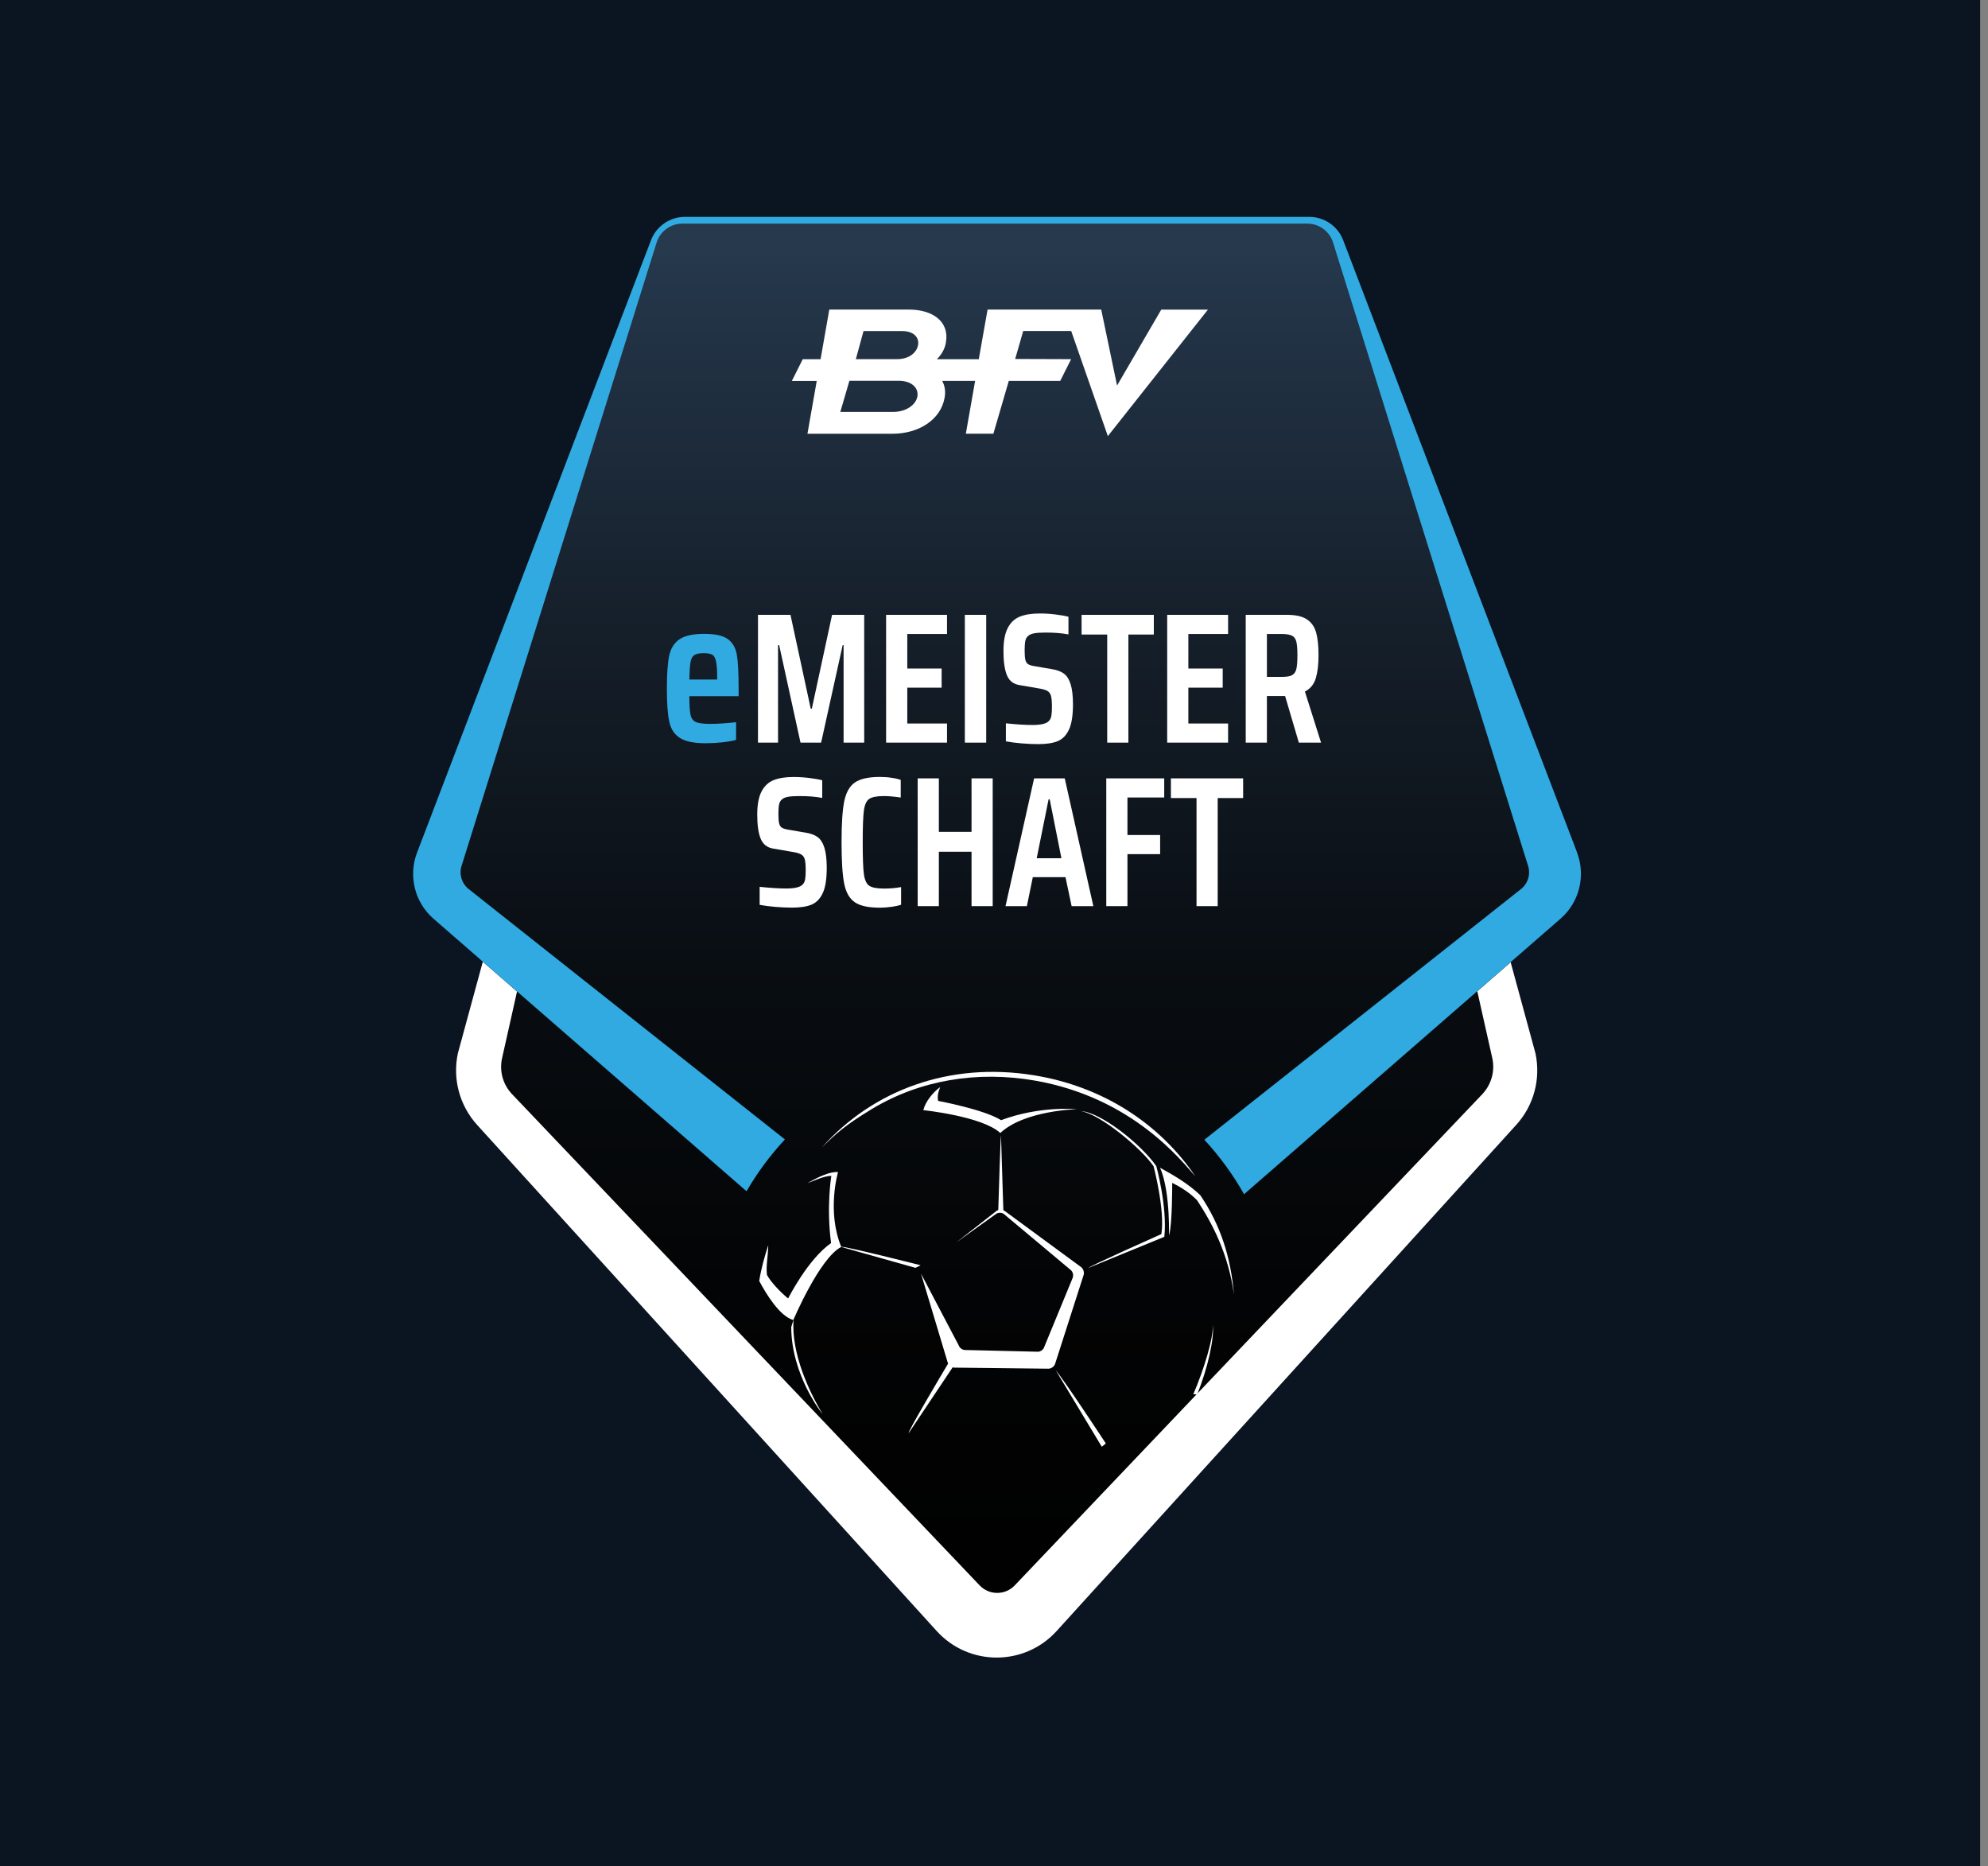 <svg xmlns="http://www.w3.org/2000/svg" xmlns:xlink="http://www.w3.org/1999/xlink" id="eStaffel" viewBox="0 0 321.18 301.43"><rect x="0" y="0" width="321.18" height="301.43" fill="#808080" stroke="none"/><defs><style>      .cls-1 {        fill: url(#Unbenannter_Verlauf_8);      }      .cls-2 {        fill: #fff;      }      .cls-3 {        fill: #30aae1;      }      .cls-4 {        fill: #0b1421;      }    </style><linearGradient id="Unbenannter_Verlauf_8" data-name="Unbenannter Verlauf 8" x1="160.73" y1="40.37" x2="160.73" y2="252.28" gradientUnits="userSpaceOnUse"><stop offset="0" stop-color="#26394d"></stop><stop offset=".02" stop-color="#24364a"></stop><stop offset=".29" stop-color="#151f2a"></stop><stop offset=".54" stop-color="#090e13"></stop><stop offset=".79" stop-color="#030405"></stop><stop offset="1" stop-color="#010101"></stop></linearGradient></defs><rect class="cls-4" x="-1.27" width="321.18" height="301.43"></rect><g><g><path class="cls-1" d="M161.11,259.29c-1.63,0-3.16-.65-4.28-1.84l-75.54-79.34c-1.95-2.04-2.74-4.9-2.12-7.65l3.15-14.02,37.81,32.91c1.15-1.77,2.41-3.46,3.77-5.06l-49.42-39.11c-1.76-1.4-2.5-3.77-1.82-5.92l32.51-98.68c.83-2.67,2.27-4.95,5.07-4.95h100.97c2.8,0,4.24,2.28,5.07,4.95l32.51,98.68c.67,2.14-.06,4.52-1.82,5.92l-49.5,39.17c1.46,1.73,2.8,3.55,4.01,5.47l38.4-33.42,3.16,14.05c.62,2.75-.17,5.61-2.12,7.65l-75.54,79.34c-1.13,1.18-2.65,1.84-4.29,1.84Z"></path><path class="cls-2" d="M244.06,155.42l-5.39,4.69,2.42,10.78c.47,2.09-.14,4.28-1.61,5.84l-75.54,79.34c-1.54,1.62-4.13,1.62-5.67,0l-75.54-79.34c-1.48-1.55-2.09-3.74-1.61-5.84l2.41-10.74-5.53-4.81-4.03,14.8c-.88,4.12.27,8.42,3.11,11.55l74.25,81.75c5.19,5.72,14.19,5.72,19.38,0l74.25-81.75c2.84-3.12,3.99-7.42,3.11-11.55l-4.01-14.72Z"></path><path class="cls-3" d="M254.79,137.68l-37.79-98.89c-.87-2.27-3.05-3.76-5.48-3.76h-100.86c-2.43,0-4.61,1.49-5.48,3.76l-37.79,98.89c-1.45,3.76-.41,8.02,2.61,10.68l50.61,44.05c1.75-3.02,3.83-5.83,6.2-8.37l-51.08-40.43c-1.13-.89-1.59-2.38-1.16-3.75l31.51-100.68c.57-1.82,2.26-3.06,4.16-3.06h100.97c1.91,0,3.59,1.24,4.16,3.06l31.51,100.68c.43,1.37-.03,2.86-1.16,3.75l-51.15,40.48c2.47,2.66,4.63,5.62,6.42,8.8l51.17-44.54c3.02-2.66,4.06-6.92,2.61-10.68Z"></path><path class="cls-2" d="M151.57,177.82s7.36,1.36,10.17,3.11c6.34-2.37,12.23-1.77,12.23-1.77,0,0-8.44.18-12.36,3.84-2.94-2.71-12.44-3.69-12.44-3.69.33-1.35,1.53-2.86,2.72-3.72-.33.87-.48,1.49-.32,2.22ZM173.35,206.28l-4.66,11.32c-.13.4-.59.73-1.01.73l-11.77-.28c-.43,0-.89-.34-1.02-.75l-6.09-11.58,4.32,14.38s.04.1.06.14c-1.2,2.02-6.68,11.24-6.36,11.22l7.09-10.61c.1.03.2.05.3.05l15.17.17c.45,0,.94-.34,1.08-.78l4.61-14.36c.14-.43-.05-1-.42-1.28l-12.32-9.05c-.07-.05-.15-.09-.23-.12l-.38-12.09c-.08.18-.39,10.39-.44,12.06-.11.03-.21.08-.29.14l-6.53,5.11,6.47-4.63c.34-.25.91-.24,1.25.01l10.76,9.01c.35.25.52.79.39,1.19ZM148.73,204.36s-12.95-3.28-12.81-2.95l11.98,3.37s.65-.29.83-.42ZM135.92,201.41c-2.39-5.76-.53-12.09-.53-12.09-1.25-.13-3.16.76-4.95,1.79.92-.33,2.62-1.17,3.87-1.19,0,0-.83,4.96-.04,10.86-3.78,2.63-6.94,8.95-6.94,8.95-1.39-1.13-2.89-2.8-3.42-3.81-.18-1.52.16-2.77.21-4.81-.6,1.87-1.15,3.8-1.46,5.79,1.15,2.16,3.33,5.71,5.51,6.31,0,0,4.23-9.99,7.73-11.8ZM128.19,213.21l-.36,1.14c.02,7.77,5.02,14.06,5.05,14-2.14-3.5-5.04-9.73-4.68-15.14ZM188.89,199.47c.52-1.79.49-8.41.49-8.41,1.47.72,2.87,1.62,4.02,2.81,2.41,3.64,5.06,8.62,5.96,15.23-.52-6.13-2.2-11.26-5.44-16.05-1.92-1.84-4.24-3.19-6.5-4.44,1.79,4.09,1.38,11.9,1.46,10.87ZM193.41,225.23c1.78-4.4,2.78-9.12,2.53-11.26,0,0,0,0,0-.02.13,2.17-1.47,7.35-3.15,11.24l.62.04ZM178.66,233.15s-6.67-10.17-8.08-11.8l7.42,12.32h.01s.65-.52.65-.52ZM166.93,173.66c-13.56-2.17-25.87,2.42-34.12,11.64,2.19-2.13,3.7-3.55,8.08-6.19,7.77-4.68,16.99-6.17,26.21-4.59,15.88,2.72,23.84,13.06,26.03,15.49-5.77-8.5-14.93-14.55-26.2-16.35ZM186.81,188.35c-2.43-3.51-8.93-8.7-12.19-8.89,0,0,0,0-.03,0,3.07.43,9.76,5.98,11.78,8.9,0,0,1.87,7.07,1.26,10.97,0,0-11.87,5.29-11.78,5.46l12.26-5.02c.51-4.87-1.3-11.42-1.3-11.42Z"></path><path class="cls-2" d="M145.2,61.5h-7.97l-1.47,5.03h8.56c1.99,0,3.64-1.08,3.89-2.49.25-1.44-1.01-2.54-3.01-2.54ZM145.73,53.47h-6.22l-1.24,4.54h6.66c1.96,0,3.18-1.07,3.39-2.28.21-1.18-.64-2.26-2.6-2.26ZM195.19,50l-16.2,20.46M178.99,70.46l-5.93-17h-7.75l-1.3,4.52,9.04.03-1.76,3.51h-8.31l-2.49,8.53h-4.45l1.5-8.53h-5.32c.41.75.58,1.65.39,2.72-.63,3.58-4.21,5.82-8.43,5.82h-13.73l1.5-8.53h-4.02l1.76-3.51h2.88l1.41-8.02h12.84c3.68,0,6.63,1.79,5.99,5.37-.18,1.03-.71,1.93-1.46,2.65h6.78l1.42-8.02h18.36l2.56,12.27,7.14-12.26h7.54s-16.2,20.47-16.2,20.47Z"></path></g><g><path class="cls-3" d="M119.33,112.45h-7.96c0,1.46.07,2.47.2,3.04.13.57.43.95.87,1.14.45.19,1.23.29,2.35.29s2.45-.09,4.13-.27v2.86c-.56.16-1.31.29-2.23.39-.93.1-1.83.15-2.7.15-1.88,0-3.26-.29-4.15-.86-.89-.57-1.46-1.44-1.71-2.62-.26-1.18-.39-2.95-.39-5.32s.12-4.12.37-5.31c.25-1.19.79-2.08,1.65-2.67.85-.59,2.18-.89,4-.89s3.07.29,3.85.86c.77.57,1.25,1.42,1.44,2.55.19,1.13.28,2.94.28,5.43v1.24ZM112.18,105.8c-.31.2-.52.58-.62,1.14-.1.56-.16,1.5-.19,2.82h4.5v-.03c0-1.3-.06-2.24-.17-2.82s-.31-.96-.6-1.14-.76-.27-1.41-.27c-.69,0-1.2.1-1.51.3Z"></path><g><path class="cls-2" d="M136.29,119.95v-15.75h-.15l-3.48,15.75h-3.33l-3.45-15.75h-.18v15.75h-3.24v-20.64h5.25l3.27,15.15h.18l3.27-15.15h5.19v20.64h-3.33Z"></path><path class="cls-2" d="M143.16,119.95v-20.64h9.84v3.09h-6.42v5.58h5.55v3.09h-5.55v5.79h6.42v3.09h-9.84Z"></path><path class="cls-2" d="M155.88,119.95v-20.64h3.45v20.64h-3.45Z"></path><path class="cls-2" d="M165.06,120.07c-.98-.08-1.83-.19-2.55-.33v-2.91c1.7.18,3.13.27,4.29.27,1.4,0,2.29-.22,2.67-.66.2-.2.33-.48.39-.83.06-.35.09-.82.09-1.42,0-.84-.05-1.44-.15-1.8-.1-.36-.3-.62-.58-.79-.29-.17-.8-.32-1.52-.43l-2.97-.51c-1-.16-1.68-.69-2.05-1.59s-.56-2.2-.56-3.9c0-1.6.23-2.84.69-3.73.46-.89,1.11-1.5,1.95-1.84.84-.34,1.91-.51,3.21-.51.84,0,1.7.05,2.57.16s1.56.23,2.08.37v2.85c-1.04-.2-2.26-.3-3.66-.3-.8,0-1.42.04-1.86.12-.44.08-.77.22-.99.42-.24.2-.39.47-.46.81s-.11.85-.11,1.53c0,.72.04,1.24.12,1.54.08.31.22.54.43.68.21.14.57.25,1.06.33l2.79.48c.78.12,1.41.35,1.9.69.49.34.86.91,1.12,1.71.26.82.39,1.91.39,3.27,0,1.78-.21,3.14-.63,4.06s-1.03,1.56-1.81,1.89c-.79.33-1.84.49-3.17.49-.82,0-1.72-.04-2.7-.12Z"></path><path class="cls-2" d="M178.88,119.95v-17.46h-4.14v-3.18h11.67v3.18h-4.11v17.46h-3.42Z"></path><path class="cls-2" d="M188.57,119.95v-20.64h9.84v3.09h-6.42v5.58h5.55v3.09h-5.55v5.79h6.42v3.09h-9.84Z"></path><path class="cls-2" d="M209.84,119.95l-2.22-7.53h-2.94v7.53h-3.42v-20.64h6.66c1.44,0,2.52.25,3.25.75s1.22,1.21,1.47,2.13c.25.92.38,2.14.38,3.66s-.15,2.71-.44,3.69c-.29.98-.87,1.7-1.76,2.16l2.61,8.25h-3.6ZM208.76,109.04c.34-.19.57-.52.68-.99.11-.47.17-1.2.17-2.2s-.06-1.73-.17-2.19-.33-.79-.68-.97-.89-.29-1.65-.29h-2.43v6.93h2.43c.76,0,1.31-.09,1.65-.28Z"></path></g><g><path class="cls-2" d="M125.28,146.48c-.98-.08-1.83-.19-2.55-.33v-2.91c1.7.18,3.13.27,4.29.27,1.4,0,2.29-.22,2.67-.66.2-.2.33-.48.39-.83.06-.35.09-.82.09-1.42,0-.84-.05-1.44-.15-1.8-.1-.36-.3-.62-.58-.79-.29-.17-.8-.32-1.52-.43l-2.97-.51c-1-.16-1.68-.69-2.05-1.59-.37-.9-.56-2.2-.56-3.9,0-1.6.23-2.84.69-3.73.46-.89,1.11-1.5,1.95-1.84.84-.34,1.91-.51,3.21-.51.84,0,1.7.05,2.57.16s1.56.23,2.08.37v2.85c-1.04-.2-2.26-.3-3.66-.3-.8,0-1.42.04-1.86.12-.44.08-.77.22-.99.42-.24.2-.39.47-.46.81s-.11.85-.11,1.53c0,.72.04,1.24.12,1.54.08.31.22.54.43.68.21.14.57.25,1.06.33l2.79.48c.78.12,1.41.35,1.9.69.49.34.86.91,1.12,1.71.26.82.39,1.91.39,3.27,0,1.78-.21,3.14-.63,4.06s-1.03,1.56-1.81,1.89c-.79.33-1.84.49-3.17.49-.82,0-1.72-.04-2.7-.12Z"></path><path class="cls-2" d="M144.01,146.47c-.65.09-1.26.14-1.84.14-1.86,0-3.22-.29-4.08-.89-.86-.59-1.43-1.6-1.71-3.03-.28-1.43-.42-3.64-.42-6.64s.14-5.16.43-6.6.86-2.46,1.72-3.06,2.21-.9,4.05-.9c.62,0,1.25.04,1.89.14.64.09,1.13.21,1.47.34v2.85c-1.06-.16-1.96-.24-2.7-.24-1.14,0-1.93.15-2.38.45-.45.3-.74.93-.87,1.89-.13.96-.19,2.67-.19,5.13s.06,4.17.19,5.13c.13.96.42,1.59.87,1.89.45.3,1.24.45,2.38.45,1,0,1.92-.08,2.76-.24v2.85c-.4.14-.93.26-1.58.35Z"></path><path class="cls-2" d="M156.96,146.36v-8.79h-5.28v8.79h-3.42v-20.64h3.42v8.64h5.28v-8.64h3.42v20.64h-3.42Z"></path><path class="cls-2" d="M173.13,146.36l-.99-4.68h-5.28l-.96,4.68h-3.45l4.62-20.64h4.95l4.62,20.64h-3.51ZM169.59,129.11h-.18l-1.92,9.51h3.99l-1.89-9.51Z"></path><path class="cls-2" d="M178.73,146.36v-20.64h9.36v3.09h-5.94v6.06h5.28v3.09h-5.28v8.4h-3.42Z"></path><path class="cls-2" d="M193.31,146.36v-17.46h-4.14v-3.18h11.67v3.18h-4.11v17.46h-3.42Z"></path></g></g></g></svg>